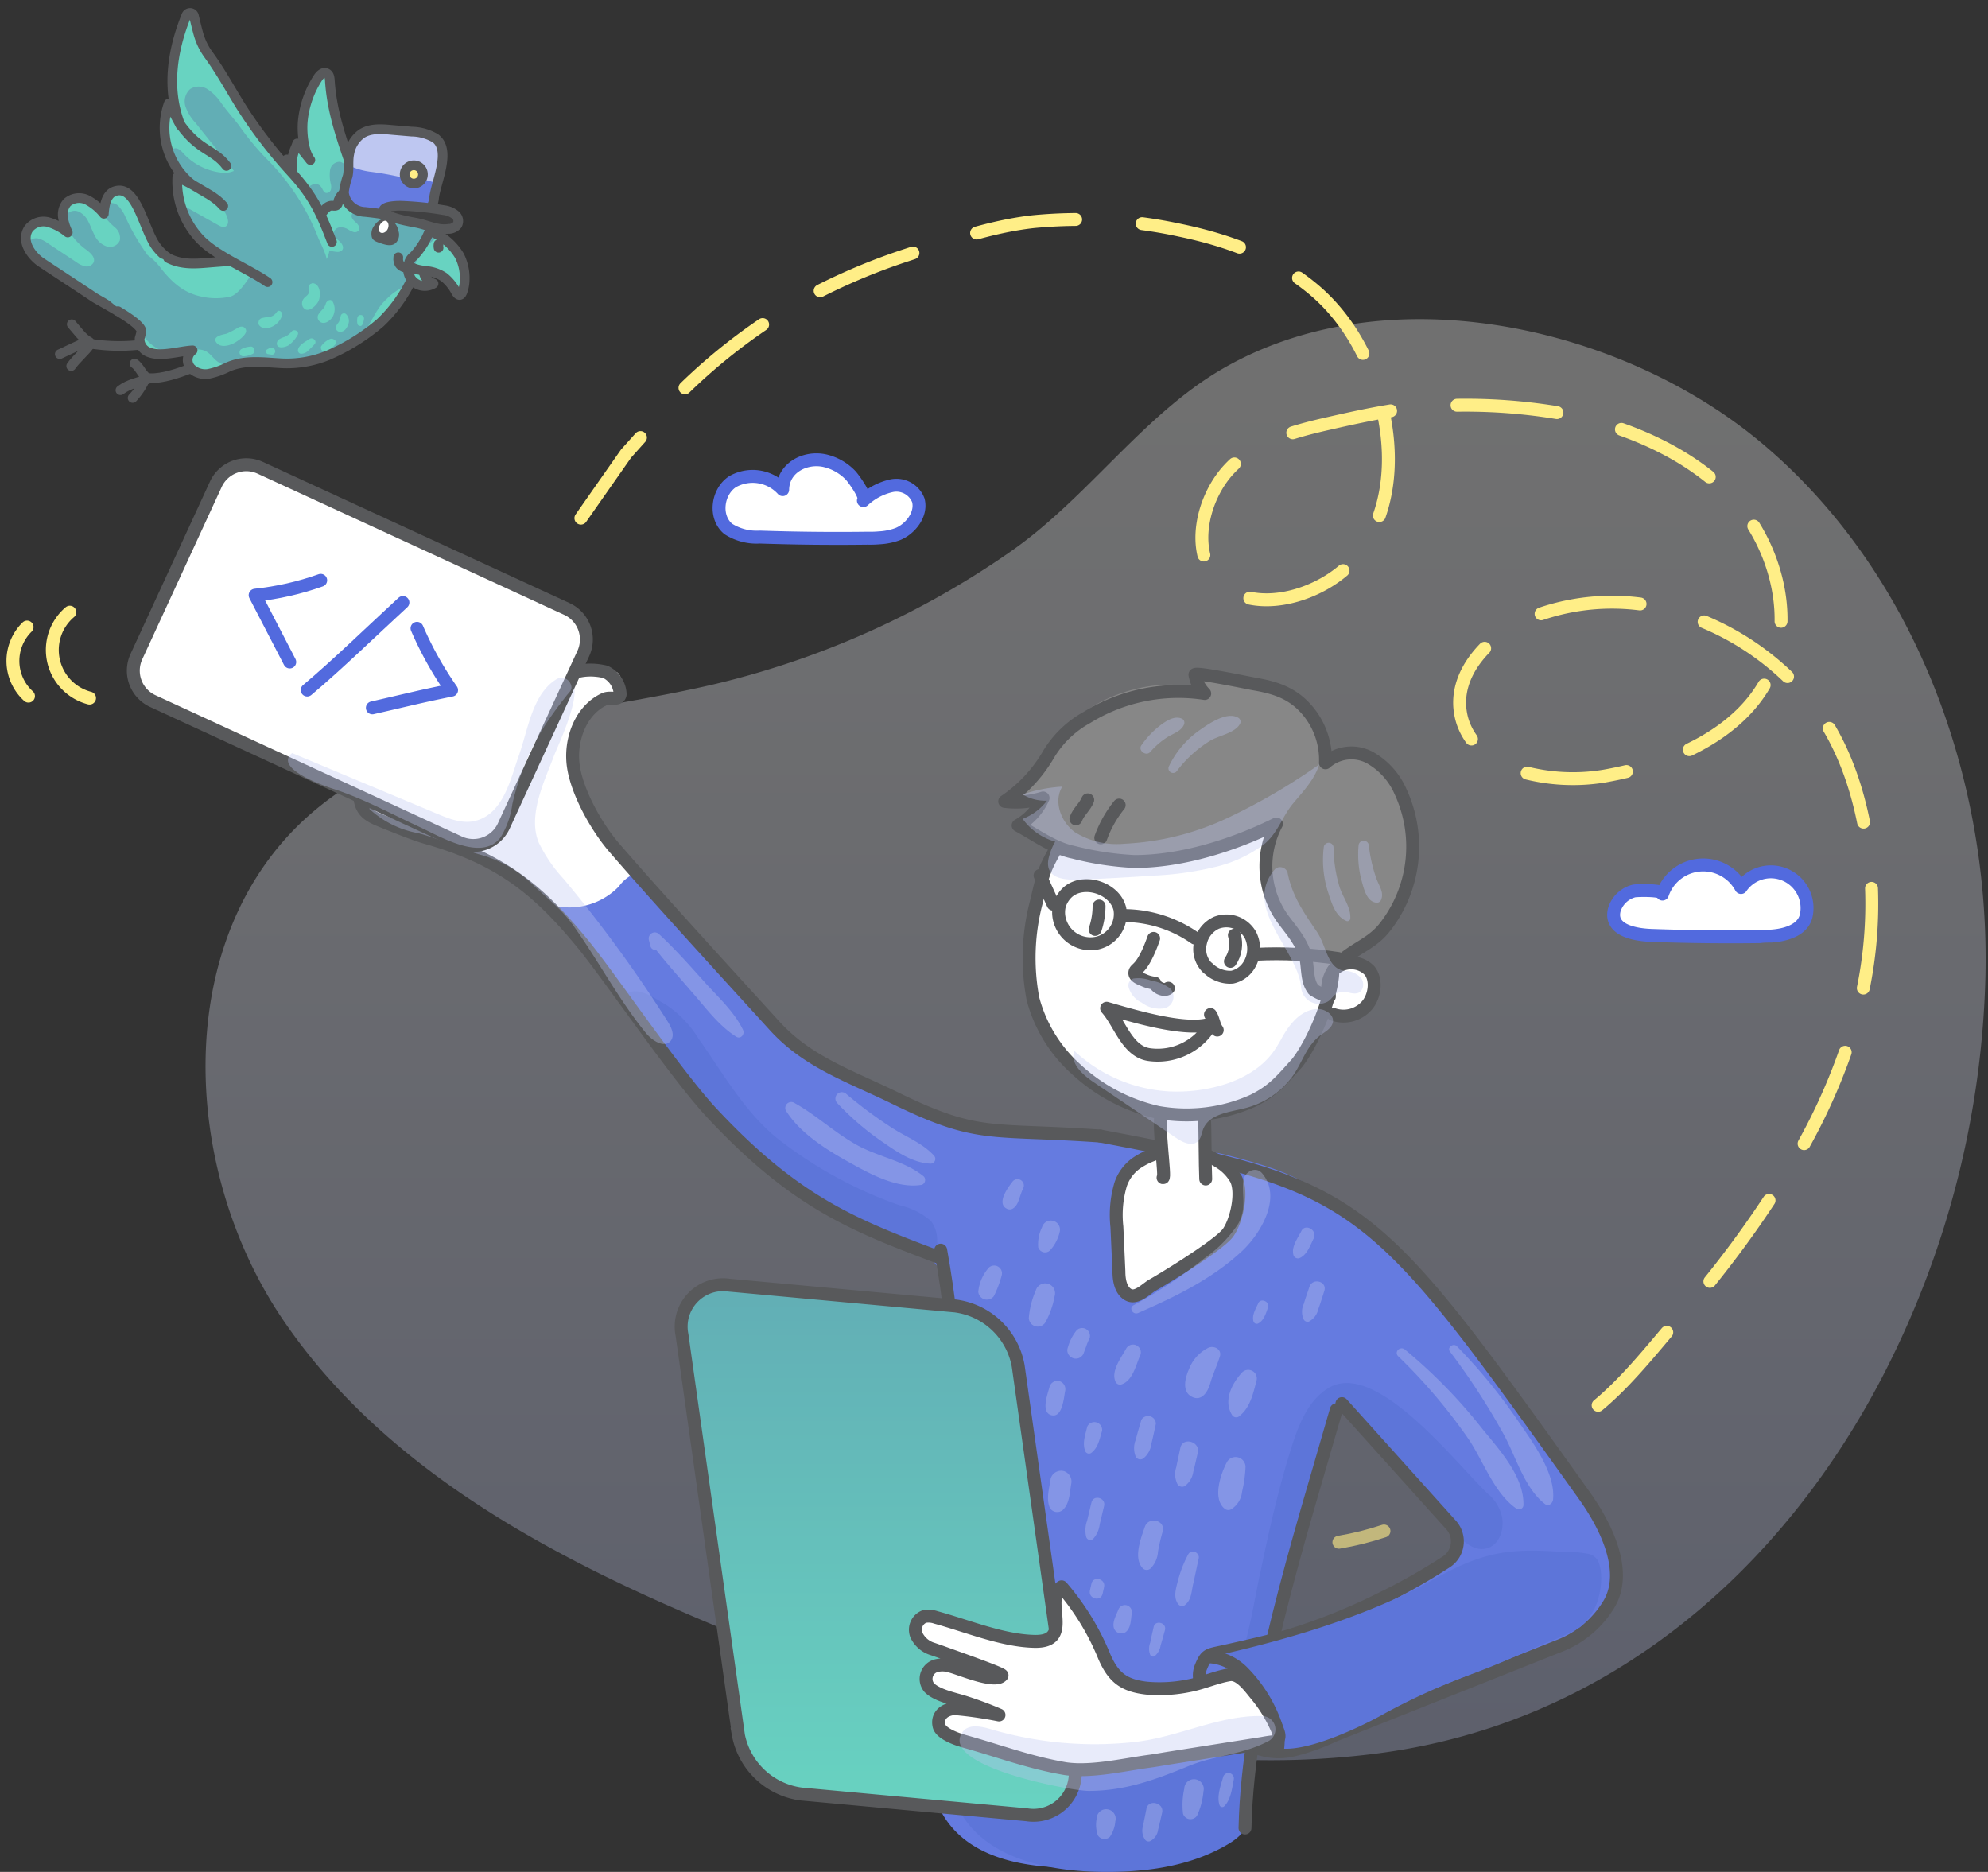 <svg xmlns="http://www.w3.org/2000/svg" width="154" height="145" fill="none" viewBox="0 0 154 145">
  <rect x="0" y="0" width="154" height="145" fill="#333333" stroke="none"/>
  <g class="HP-Copy-paste-V1">
    <g class="BG">
      <path fill="url(#paint0_linear)" d="M146.136 106.029a71.217 71.217 0 007.664-30.372c.367-15.492-5.529-31.499-17.436-41.424-10.823-9.016-28.893-13.078-41.687-5.65-6.153 3.57-10.456 10.024-16.423 14.163A67.332 67.332 0 0155.546 52.95c-10.872 2.59-23.112 2.775-31.526 10.133-10.746 9.41-10.122 27.328-2.092 39.158 8.031 11.83 21.416 18.755 34.642 24.175 15.914 6.514 33.076 11.627 50.129 9.405 17.999-2.322 31.62-14.365 39.437-29.792z" class="Vector" opacity=".3"/>
    </g>
    <g class="Clouds">
      <path fill="#fff" d="M68.097 41.662c.488-.023.97-.119 1.429-.285.963-.372 1.905-1.522 1.61-2.628a1.818 1.818 0 00-2.026-1.133 4.686 4.686 0 00-2.228 1.16c.312-.251-.805-1.762-.986-1.948a4.002 4.002 0 00-2.036-1.15c-1.49-.312-3.203.548-3.23 2.25a3.148 3.148 0 00-3.887-.613c-1.188.783-1.44 2.737-.328 3.657a4.068 4.068 0 002.441.63c2.781.094 5.566.124 8.354.087.296.006.591 0 .887-.027z" class="Vector_2"/>
      <path stroke="#526ADE" stroke-linecap="round" stroke-linejoin="round" d="M68.097 41.662c.488-.023.97-.119 1.429-.285.963-.372 1.905-1.522 1.61-2.628a1.818 1.818 0 00-2.026-1.133 4.686 4.686 0 00-2.228 1.16c.312-.251-.805-1.762-.986-1.948a4.002 4.002 0 00-2.036-1.15c-1.49-.312-3.203.548-3.23 2.25a3.148 3.148 0 00-3.887-.613c-1.188.783-1.44 2.737-.328 3.657a4.068 4.068 0 002.441.63c2.781.094 5.566.124 8.354.087.296.006.591 0 .887-.027z" class="Vector_3"/>
      <path fill="#fff" stroke="#526ADE" stroke-linecap="round" stroke-linejoin="round" d="M137.213 72.509c1.062-.072 2.436-.433 2.704-1.572a2.806 2.806 0 00-1.622-3.173 2.802 2.802 0 00-3.425.984 3.334 3.334 0 00-6.088.509c.115-.345-2.031-.29-2.222-.236a2.147 2.147 0 00-1.517 1.484c-.377 1.642 1.807 1.916 2.929 1.954 2.781.099 5.564.13 8.349.093.295-.043.596-.043.892-.043z" class="Vector_4"/>
    </g>
    <g class="Line">
      <g class="Group">
        <path stroke="#FFEE87" stroke-dasharray="7.77 5.17" stroke-linecap="round" stroke-linejoin="round" d="M44.999 40.135l3.5-5 4.574-5.104a44.735 44.735 0 017.978-6.155c2.913-1.699 6-3.082 9.206-4.126 3.209-1.054 6.455-2.213 9.811-2.582a36.976 36.976 0 0111.372.675c3.757.78 7.42 2.134 10.349 4.61 2.93 2.477 4.69 6.082 5.423 9.77.753 3.778.332 7.794-2.05 10.824-2.545 3.24-8.458 4.885-11.066 1.691-1.834-2.292-.917-6.154 1.054-8.326 1.97-2.17 4.985-2.982 7.851-3.63 3.025-.685 6.087-1.344 9.196-1.376a43.864 43.864 0 019.321.712c4.743.996 9.575 3.072 12.837 6.64 3.262 3.567 4.743 9.337 2.635 13.7-2.24 4.532-7.72 6.782-12.705 7.657a14.947 14.947 0 01-6.582-.385c-2.107-.611-4.052-2.108-4.521-4.274-.738-3.372 2.292-6.376 5.501-7.656a17.176 17.176 0 0112.379 0 21.144 21.144 0 0110.012 7.62c2.366 3.488 3.441 7.793 3.825 12.035a32.794 32.794 0 01-1.438 12.478 46.189 46.189 0 01-5.402 11.467 81.372 81.372 0 01-7.577 10.212c-2.029 2.292-3.931 4.832-6.255 6.877-2.324 2.044-5.154 3.541-7.825 5a34.366 34.366 0 01-2.956 1.434" class="Vector_5"/>
        <path stroke="#FFEE87" stroke-linecap="round" stroke-linejoin="round" d="M107.21 118.594c-1.14.379-2.308.67-3.493.869" class="Vector_6" opacity=".61"/>
      </g>
    </g>
    <g class="Raven">
      <path stroke="#58595B" stroke-linecap="round" stroke-linejoin="round" stroke-width=".75" d="M14.785 28.539c-.935.354-2.187.798-3.177.753" class="Vector_7"/>
      <path stroke="#58595B" stroke-linecap="round" stroke-linejoin="round" stroke-width=".75" d="M11.56 29.32c-.518-.119-.686-.868-1.14-1.158" class="Vector_8"/>
      <path stroke="#58595B" stroke-linecap="round" stroke-linejoin="round" stroke-width=".75" d="M11.559 29.32c-.786.285-1.544.394-2.229.907" class="Vector_9"/>
      <path stroke="#58595B" stroke-linecap="round" stroke-linejoin="round" stroke-width=".75" d="M11.282 29.278a5.12 5.12 0 01-1.008 1.548" class="Vector_10"/>
      <path stroke="#58595B" stroke-linecap="round" stroke-linejoin="round" stroke-width=".75" d="M10.701 26.723a14.265 14.265 0 01-3.98-.15" class="Vector_11"/>
      <path stroke="#58595B" stroke-linecap="round" stroke-linejoin="round" stroke-width=".75" d="M6.92 26.478c-.532-.268-.95-.908-1.362-1.361" class="Vector_12"/>
      <path stroke="#58595B" stroke-linecap="round" stroke-linejoin="round" stroke-width=".75" d="M6.779 26.433c-.536.236-1.63.762-2.147.998" class="Vector_13"/>
      <path stroke="#58595B" stroke-linecap="round" stroke-linejoin="round" stroke-width=".75" d="M6.978 26.687c-.4.567-1.062 1.103-1.461 1.67" class="Vector_14"/>
      <path fill="#68D3C1" d="M26.79 11.832c-.045-.195-.086-.395-.136-.59l-1.22-5.12c-.028-.108-.069-.235-.178-.267-.109-.032-.222.05-.304.136a5.401 5.401 0 00-1.466 3.154c-.018.485.023.97.123 1.444.063.508 0 1.243.304 1.697l-.763-1.166a3.404 3.404 0 00-.617 2.192 1.36 1.36 0 00-.177-.658.454.454 0 00-.6-.182.658.658 0 00-.235.413 6.354 6.354 0 00.04 3.318.586.586 0 00-.857-.06 1.199 1.199 0 00-.318.909c-.026.728.12 1.453.427 2.114.331.622.522 1.29.844 1.92.278.581.735 1.058 1.303 1.362a3.069 3.069 0 002.074.14 4.617 4.617 0 003.367-3.235 4.54 4.54 0 00.096-1.993c-.105-.613-.372-1.162-.431-1.784a5.738 5.738 0 00-.767-2.296 4.993 4.993 0 01-.509-1.448z" class="Vector_15"/>
      <path fill="#62AEB5" d="M28.033 15.332a13.386 13.386 0 00-1.062-2.27 1.063 1.063 0 00-.626-.526.754.754 0 00-.772.622c-.053.36-.037.726.05 1.08a.88.88 0 010 .485.345.345 0 01-.39.218c-.19-.059-.236-.304-.354-.454-.413-.558-1.19 0-1.226.509.01.475.098.946.26 1.393.116.532.123 1.081.022 1.616-.295.036-.509-.268-.654-.527-.826-1.488-1.27 1.053-1.066 1.743-.037-.122-.663.236-.722.318a1.526 1.526 0 00-.15.953 2.547 2.547 0 00.958 1.77 3.405 3.405 0 002.982.485c1.76-.494 3.708-2.187 3.758-4.125a5.783 5.783 0 00-.7-2.592 7.98 7.98 0 01-.308-.699z" class="Vector_16"/>
      <path stroke="#58595B" stroke-linecap="round" stroke-linejoin="round" stroke-width=".75" d="M21.928 21.604l-.513-1.185a10.379 10.379 0 01-1.08-3.05 1.894 1.894 0 01.058-.907.854.854 0 01.69-.568.555.555 0 01.595.568 4.317 4.317 0 01-.304-2.692 2.1 2.1 0 01.844-1.416c.105.542.277 1.068.513 1.566a5.567 5.567 0 01-.064-1.756c.041-.229.11-.451.204-.663.058-.127.108-.258.15-.39l1.021 1.289c-.549-.69-.671-2.233-.58-3.073a7.466 7.466 0 011.161-3.286c.146-.227.395-.476.645-.381.25.095.272.377.286.617.222 3.472 1.752 6.427 2.596 9.726l.667 1.68" class="Vector_17"/>
      <path fill="#68D3C1" d="M13.323 21.486c.064-.203.077-.418.037-.627-.164-.721-.985-1.003-1.362-1.579a11.13 11.13 0 01-1.094-2.51c-.222-.64-.549-1.634-1.239-1.897a1.113 1.113 0 00-1.07.345c-.073.059-.731.908-.577.971-.454-.159-.785-.54-1.23-.699a1.493 1.493 0 00-1.33.105 1.53 1.53 0 00-.6 1.166c-.01.46.05.92.178 1.362a3.4 3.4 0 00-1.598-.754 1.29 1.29 0 00-1.402.849c-.159.69.404 1.73.958 2.11.99.686 1.997 1.335 2.995 2.002.698.427 1.43.798 2.188 1.107.817.386 1.493.695 2.419.427.58-.168 1.32-.277 1.779-.699.329-.335.59-.732.767-1.166.075-.166.135-.338.181-.513z" class="Vector_18"/>
      <path fill="#62AEB5" d="M12.56 20.977c-.308-.35-.68-.662-1.003-1.057a16.622 16.622 0 01-1.815-3.06 2.873 2.873 0 00-.576-.907.758.758 0 00-.985-.077.817.817 0 000 1.008c.23.277.486.534.762.767a1.03 1.03 0 01.336.98.83.83 0 01-1.017.454 1.588 1.588 0 01-.907-.813c-.2-.363-.327-.757-.522-1.125a1.58 1.58 0 00-.695-.735.799.799 0 00-.935.163c-.276.336-.131.844.091 1.225.333.593.79 1.107 1.34 1.507.344.254.784.622.616 1.026a.64.64 0 01-.272.254.612.612 0 01-.372.045 1.815 1.815 0 01-.685-.322l-2.242-1.484a2.097 2.097 0 00-.745-.358.74.74 0 00-.408.04.68.68 0 00-.309.268c-.213.422.236.867.622 1.135 1.14.785 2.27 1.575 3.427 2.355.622.43 1.274.815 1.951 1.153.6.37 1.22.707 1.856 1.008a2.6 2.6 0 001.748.063 2.16 2.16 0 001.361-2.024 2.21 2.21 0 00-.622-1.489z" class="Vector_19"/>
      <path stroke="#58595B" stroke-linecap="round" stroke-linejoin="round" stroke-width=".75" d="M9.126 24.095c-.763-.453-1.534-.871-1.816-1.048-1.361-.908-2.75-1.816-4.12-2.723-.754-.513-1.58-1.63-.99-2.583a1.456 1.456 0 011.534-.535c.554.162 1.07.435 1.516.803a4.293 4.293 0 01-.373-1.17 1.425 1.425 0 01.327-1.154 1.415 1.415 0 011.562-.19c.493.264.929.625 1.28 1.062.045-.69.2-1.53.853-1.743 1.729-.567 2.242 3.113 3.263 4.361.239.312.527.581.853.8" class="Vector_20"/>
      <path fill="#68D3C1" d="M32.875 15.132a3.134 3.134 0 00-.567-.722 3.776 3.776 0 00-2.982-.953 2.918 2.918 0 00-1.53.59c-.322.259-.453.64-.853.813-.245.07-.465.209-.635.399-.1.145-.123.336-.236.454-.295.34-.908.236-1.29.454-.485.317-.271.64-.294 1.098a.476.476 0 01-.381.395c-.194.032-.39.04-.586.022-1.012 0-1.906.618-2.723 1.217-.567.417-1.107.957-1.815 1.107-.712.175-1.436.297-2.165.363-.595.041-1.185-.045-1.775 0-.454 0-.79.227-1.284.096-.627-.164-1.52-.604-2.16-.7a2.878 2.878 0 00-3.178 2.093c-.167.744.3 1.361.831 1.92.531.558 1.216.64 1.657 1.234.44.595-.236 1.267.131 1.843a1.947 1.947 0 001.625.699 5.447 5.447 0 001.96-.513 1.361 1.361 0 00.55 1.584 2.271 2.271 0 001.756.213 16.86 16.86 0 001.711-.585c.452-.2.924-.352 1.407-.454.485.01.967.06 1.444.15a9.662 9.662 0 007.261-2.724c.74-.726 1.552-1.361 2.301-2.11.247-.187.44-.436.558-.721.15-.668-.34-1.33-.181-2.025.136-.594.758-1.057 1.071-1.561.239-.36.448-.737.626-1.13a2.927 2.927 0 00-.254-2.546z" class="Vector_21"/>
      <path fill="#62AEB5" d="M31.251 20.61c.454-1.112 1.698-1.552 2.206-2.664.799-1.743-.885-3.577-2.414-4.23a3.699 3.699 0 00-2.51-.1 1.78 1.78 0 00-.94.59.822.822 0 00.032 1.04c.127.1.264.186.409.258a.494.494 0 01.258.39.413.413 0 01-.227.332c-.263.14-.762.081-.826.453-.036.227.168.409.336.559.168.15.34.39.227.59a.381.381 0 01-.413.145 1.886 1.886 0 01-.422-.2 1.04 1.04 0 00-.663-.159.509.509 0 00-.453.454c0 .268.254.454.453.627.2.172.368.485.196.685a.498.498 0 01-.423.127c-.812-.045-1.493-.626-2.269-.808a3.177 3.177 0 00-2.45.595 8.722 8.722 0 00-1.793 1.86c-.423.545-.999 1.575-1.693 1.816a5.074 5.074 0 01-2.292 0c-1.362-.29-2.242-1.098-3.082-2.142a4.512 4.512 0 00-1.547-1.362c-1.925-.867-4.18 2.428-2.724 3.63 1.271 1.054 1.135.909 1.784 1.421.318.241.517.368.635.668.404 1.044 1.444 2.115 2.678 2.115.685 0 1.63-.34 2.306-.2.753.154.862.84 1.575 1.098.571.209.94-.104 1.47-.177a9.29 9.29 0 011.902.168c1.265.177 2.55.164 3.812-.04a6.544 6.544 0 004.085-2.81c.454-.73.808-1.588 1.475-2.17a4.117 4.117 0 011.361-.948 1.906 1.906 0 01-.059-1.611z" class="Vector_22"/>
      <path stroke="#58595B" stroke-linecap="round" stroke-linejoin="round" stroke-width=".75" d="M13.024 19.988c1.149.595 2.338.422 3.563.327 1.226-.096 2.515-.14 3.5-.908.499-.386.934-.853 1.447-1.225a3.13 3.13 0 011.652-.568 3.764 3.764 0 001.72-.562" class="Vector_23"/>
      <path stroke="#58595B" stroke-linecap="round" stroke-linejoin="round" stroke-width=".75" d="M24.951 16.493c.182-.263.418-.553.74-.562.136 0 .29.045.4-.041.108-.087.1-.232.131-.359.12-.328.36-.598.672-.753.244-.142.456-.334.622-.563a1.36 1.36 0 01.649-.481 3.68 3.68 0 012.786-.091c1.316.49 3.177 2.814 2.365 4.298" class="Vector_24"/>
      <path stroke="#58595B" stroke-linecap="round" stroke-linejoin="round" stroke-width=".75" d="M30.157 17.619c-.172-.086-.381.145-.504.318-.122.172-.145.345 0 .453" class="Vector_25"/>
      <path fill="#68D3C1" d="M24.266 21.94a.336.336 0 00-.2.036.309.309 0 00-.14.154c-.077.19.045.418-.023.595s-.309.281-.408.454a.554.554 0 00-.096.29.563.563 0 00.06.3c.358.612 1.102-.132 1.243-.509.14-.376.131-1.225-.436-1.32z" class="Vector_26"/>
      <path fill="#68D3C1" d="M25.774 23.37c-.145-.255-.454-.087-.53.13-.119.418-.328.482-.546.809a.454.454 0 00-.09.236.48.48 0 00.059.25c.358.508.985.031 1.148-.35.076-.171.114-.357.109-.545a1.212 1.212 0 00-.15-.53z" class="Vector_27"/>
      <path fill="#68D3C1" d="M26.808 24.331a.258.258 0 00-.4.095c-.045.15-.072.31-.131.455a.562.562 0 01-.1.154.653.653 0 00-.15.308.313.313 0 00.26.359c.084.01.17 0 .249-.032a.504.504 0 00.208-.14c.097-.107.17-.232.218-.368a.74.74 0 00-.154-.83z" class="Vector_28"/>
      <path fill="#68D3C1" d="M27.97 24.404a.25.25 0 00-.286.209 1.36 1.36 0 000 .454.222.222 0 00.054.113c.032.03.071.05.114.06a.2.2 0 00.127 0 .177.177 0 00.09-.092c.07-.142.112-.296.128-.454a.254.254 0 00-.05-.186.232.232 0 00-.177-.104z" class="Vector_29"/>
      <path fill="#68D3C1" d="M21.439 24.172a.871.871 0 01-.522.373 3.584 3.584 0 00-.668.104.422.422 0 00-.145.109.39.39 0 00-.072.172.412.412 0 000 .182c.022.059.06.11.108.15.282.281.795.145 1.094-.041a1.42 1.42 0 00.613-.78c.086-.232-.236-.523-.409-.268z" class="Vector_30"/>
      <path fill="#68D3C1" d="M22.595 25.675a1.36 1.36 0 01-.558.426c-.143.04-.279.1-.404.177a.404.404 0 00-.186.377c.063.404.685.232.908.09.29-.207.529-.479.698-.793.168-.268-.258-.509-.458-.277z" class="Vector_31"/>
      <path fill="#68D3C1" d="M23.988 26.251c-.304.204-.84.454-.907.849a.268.268 0 00.222.304.813.813 0 00.327-.068.731.731 0 00.267-.2c.164-.15.318-.304.454-.454.264-.25-.122-.594-.363-.43z" class="Vector_32"/>
      <path fill="#68D3C1" d="M25.928 26.36a.331.331 0 00-.204-.122.345.345 0 00-.232.054 1.539 1.539 0 00-.626.55.264.264 0 000 .144.29.29 0 00.05.136c.03.039.069.07.113.091a.25.25 0 00.14 0c.275-.068.522-.219.709-.43a.32.32 0 00.122-.34.321.321 0 00-.054-.115l-.018.032z" class="Vector_33"/>
      <path fill="#68D3C1" d="M18.503 25.348c-.305.184-.62.35-.944.5-.268.058-1.19.208-.776.712.308.372.907.231 1.302.04.273-.131 1.035-.648.98-1.002a.354.354 0 00-.303-.295.557.557 0 00-.26.045z" class="Vector_34"/>
      <path fill="#68D3C1" d="M19.377 26.85a1.706 1.706 0 00-.703.204.309.309 0 00-.1.141.308.308 0 00.077.327c.044.04.1.067.159.077.246 0 .49-.056.712-.163.327-.105.195-.658-.145-.586z" class="Vector_35"/>
      <path fill="#68D3C1" d="M21.321 27.186a.33.33 0 00-.104-.19.286.286 0 00-.136-.06.267.267 0 00-.145 0c-.09.044-.178.093-.264.146a.164.164 0 00-.068.086.196.196 0 000 .113c.01.039.03.073.06.1a.173.173 0 00.103.05l.241.037c.04.008.082.008.123 0a.268.268 0 00.104-.064.244.244 0 00.068-.1.295.295 0 00.018-.118z" class="Vector_36"/>
      <path fill="#68D3C1" d="M33.208 21.772l-.282-.681a3.302 3.302 0 012.37 1.534c.05.077.1.163.19.19a.231.231 0 00.254-.104.708.708 0 00.105-.272c.21-.918.14-1.877-.2-2.755a2.882 2.882 0 00-2.052-1.738c-.508-.091-.694.14-.87.576-.23.434-.525.83-.877 1.171-.37.383-.619.866-.717 1.389a.976.976 0 00.259.826c.215.167.487.242.758.209.3.064.602.112.907.145.1 0 .21-.037.24-.127a.267.267 0 00-.026-.186l-.06-.177z" class="Vector_37"/>
      <path fill="#62AEB5" d="M33.267 18.853c.127-.127.68-.417.331-.572-.14-.058-.454.128-.567.205-.19.145-.409.263-.595.408a5.321 5.321 0 00-1.207 1.716 1.907 1.907 0 00.073 1.593 1.36 1.36 0 01.186-.041c1.057-.132.454-.908.685-1.716a3.712 3.712 0 011.094-1.593z" class="Vector_38"/>
      <path fill="#68D3C1" d="M23.081 21.68a3.49 3.49 0 001.88-1.088c.98-1.144.594-2.642-.1-3.83a38.291 38.291 0 00-1.607-2.51 15.882 15.882 0 00-1.639-1.934c-.385-.409-.776-.817-1.148-1.244a11.803 11.803 0 01-1.765-2.904c-.377-.8-1.035-1.362-1.444-2.147-.626-1.194-1.184-2.428-1.779-3.631-.154-.313-.422-1.17-.767-1.135-.345.037-.422.822-.535 1.09-.908 2.155-.504 4.461-.495 6.726l-.762-.826a7.261 7.261 0 001.56 5.71l-.739-.114s.49 2.17.577 2.396a7.52 7.52 0 002.228 3.24c.465.305.957.564 1.47.777.644.402 1.31.765 1.997 1.089a5.447 5.447 0 002.615.422c.152-.02.304-.049.453-.086z" class="Vector_39"/>
      <path fill="#62AEB5" d="M25.35 20.346c.01.094.01.188 0 .282-.145.744-1.117 1.361-1.77 1.552a4.04 4.04 0 01-2.692-.159 7.307 7.307 0 01-2.096-1.398c-.59-.517-1.276-.94-1.916-1.411a7.746 7.746 0 01-1.674-1.402 4.995 4.995 0 01-.59-.963c-.068-.136-.21-.812-.309-.871l2.591 1.457c.191.104.405.218.609.095.204-.122.186-.426.113-.653a2.527 2.527 0 00-.622-.994 2.478 2.478 0 00-1.007-.595l.186-.082a7.082 7.082 0 00-1.312-1.098 8.848 8.848 0 01-.69-.613 7.103 7.103 0 01-.907-1.815.549.549 0 01.25-.182c.28-.059.521.191.716.409a4.702 4.702 0 002.805 1.452c.365.073.744.032 1.085-.118l-2.968-3.712a3.63 3.63 0 01-.78-1.267A1.289 1.289 0 0114.73 6.9a1.244 1.244 0 011.33 0c.395.26.737.592 1.007.98.427.617.94 1.19 1.407 1.78a21.49 21.49 0 002.11 2.577 17.614 17.614 0 013.985 5.977c.2.55.74 1.457.78 2.133z" class="Vector_40"/>
      <path stroke="#58595B" stroke-linecap="round" stroke-linejoin="round" stroke-width=".75" d="M20.726 21.853c-1.502-1.039-4.035-2.033-5.283-3.39a6.515 6.515 0 01-1.334-2.201 6.586 6.586 0 01-.373-2.55l1.063.53a5.601 5.601 0 01-1.725-6.218l.908 1.684c-1.108-2.805-.645-5.796.454-8.51a.309.309 0 01.59.046c.136.59.285 1.189.367 1.457.163.55.419 1.07.758 1.534.908 1.248 1.616 2.546 2.42 3.857a36.425 36.425 0 004.057 5.315c1.638 1.816 2.205 3.027 3.086 5.333" class="Vector_41"/>
      <path stroke="#58595B" stroke-linecap="round" stroke-linejoin="round" stroke-width=".75" d="M14.005 9.708c1.457 2.006 2.596 1.87 3.54 3.145" class="Vector_42"/>
      <path stroke="#58595B" stroke-linecap="round" stroke-linejoin="round" stroke-width=".75" d="M14.804 14.247c1.089.671 1.874 1.003 2.491 1.71" class="Vector_43"/>
      <path fill="#58595B" d="M30.861 17.878a1.244 1.244 0 00-.876-.985 1.199 1.199 0 00-.953.535 1.044 1.044 0 00-.222.967c.1.259.336.322.576.413.404.14.99.35 1.321-.045a.907.907 0 00.154-.885z" class="Vector_44"/>
      <path fill="#fff" d="M29.63 18.046a.278.278 0 01-.232-.096.33.33 0 01-.063-.25.792.792 0 01.345-.549c.295-.177.454.16.408.404a.59.59 0 01-.204.377.454.454 0 01-.245.114h-.009z" class="Vector_45"/>
      <path stroke="#58595B" stroke-linecap="round" stroke-linejoin="round" stroke-width=".75" d="M32.611 20.932c-.454-.086-1.003-.236-.908-.644a.984.984 0 01.354-.454 6.068 6.068 0 001.13-1.738.237.237 0 01.123-.141.258.258 0 01.19.032 4.488 4.488 0 012.084 1.815c.29.568.431 1.2.413 1.838-.003.331-.061.66-.173.971-.15.386-.358.264-.522-.04a3.63 3.63 0 00-.907-1.103 2.917 2.917 0 00-1.18-.454 8.602 8.602 0 01-.604-.082z" class="Vector_46"/>
      <path stroke="#58595B" stroke-linecap="round" stroke-linejoin="round" stroke-width=".75" d="M33.975 19.19a.715.715 0 010-.282" class="Vector_47"/>
      <path stroke="#58595B" stroke-linecap="round" stroke-linejoin="round" stroke-width=".75" d="M31.614 20.991a1.302 1.302 0 001.97.976 1.138 1.138 0 01-.758-.862" class="Vector_48"/>
      <path stroke="#58595B" stroke-linecap="round" stroke-linejoin="round" stroke-width=".75" d="M31.629 20.764c-.568-.027-.835-.327-.776-.835" class="Vector_49"/>
      <path stroke="#58595B" stroke-linecap="round" stroke-linejoin="round" stroke-width=".75" d="M32.158 12.822c-.04-.05-.127.095-.168.045a.704.704 0 00-.53 1.04.732.732 0 001.184-.069.603.603 0 00.073-.604.59.59 0 00-.477-.368" class="Vector_50"/>
      <path fill="#BEC7F1" d="M29.136 14.26c.054 0 .345.422.399.404a3.377 3.377 0 00.132 1.789.723.723 0 00.966.358c.166.122.366.19.572.195a.967.967 0 00.65-.222.712.712 0 00.453.086.658.658 0 00.395-.195c.188-.169.343-.372.454-.6.259-.384.463-.802.608-1.243.113-.54.086-1.089.163-1.63.1-.698.677-2.064-.163-2.554a3.501 3.501 0 00-1.08-.368 13.898 13.898 0 00-2.723-.209c-.863 0-1.598-.195-2.27.531-.35.414-.581.914-.671 1.448-.078.376-.113.76-.105 1.144 0 .272 0 .848.168 1.048.4.436 1.57.11 2.052.018z" class="Vector_51"/>
      <path fill="#FFEE87" d="M32.713 13.593a.415.415 0 00-.095-.377.371.371 0 00-.187-.136.536.536 0 00-.15-.136.481.481 0 00-.394-.023.453.453 0 00-.168.114.622.622 0 00-.155.372c-.02.138.011.278.087.395a.55.55 0 00.331.236c.13.019.264.008.39-.032a.568.568 0 00.34-.413z" class="Vector_52"/>
      <path fill="#657BE0" d="M28.578 13.29c.86.104 1.715.256 2.56.453.331.095.48.454.812.495.332.04.409-.214.654-.282.275-.027.553.01.812.11.177.05.309.035.359.185.014.209-.009.418-.068.617-.049.39-.16.768-.332 1.122a1.688 1.688 0 01-1.475 1.012 3.631 3.631 0 01-1.044-.309c-.721-.268-1.643-.136-2.391-.345-.545-.154-1.158-.15-1.553-.63-.617-.759-.059-2.061.11-2.91.49.24 1.016.401 1.556.481z" class="Vector_53"/>
      <path stroke="#58595B" stroke-linecap="round" stroke-linejoin="round" stroke-width=".75" d="M28.264 16.416c1.757.182 1.752.29 3.513.454a1.686 1.686 0 001.244-.368 1.705 1.705 0 00.603-1.157c.137-1.23 1.362-3.713.096-4.638a3.722 3.722 0 00-1.843-.513l-1.593-.136c-.776-.073-1.62-.123-2.27.304a2.378 2.378 0 00-.957 1.552c-.122.576 0 1.162-.122 1.73-.141.402-.24.82-.295 1.243a1.693 1.693 0 001.624 1.53v0z" class="Vector_54"/>
      <path fill="#404041" d="M34.482 17.855c-.94-.068-3.223-.64-1.974-.354.453.109-2.905-.504-2.687-1.335.081-.295.721-.33 1.025-.313 1.185.083 2.364.235 3.531.454.454.077.963.232 1.103.667.245.708-.304.922-.998.88z" class="Vector_55"/>
      <path stroke="#58595B" stroke-linecap="round" stroke-linejoin="round" stroke-width=".75" d="M34.791 17.723a2.585 2.585 0 01-.771 0c-.699-.122-1.19-.363-1.888-.485-.477-.087-2.573-.454-2.41-.99.1-.29 1.085-.322 1.389-.308a24.83 24.83 0 013.277.34c.333.037.649.171.907.386a.618.618 0 01.132.749.954.954 0 01-.282.222.936.936 0 01-.344.095l-.01-.009z" class="Vector_56"/>
      <path stroke="#58595B" stroke-linecap="round" stroke-linejoin="round" stroke-width=".75" d="M32.055 14.22a.708.708 0 100-1.416.708.708 0 000 1.416z" class="Vector_57"/>
      <path stroke="#58595B" stroke-linecap="round" stroke-linejoin="round" stroke-width=".75" d="M31.822 21.785a11.318 11.318 0 01-2.35 3.204 15.747 15.747 0 01-4.04 2.524 8.384 8.384 0 01-3.694.626c-1.398-.077-2.769-.281-4.085.295-.463.235-.954.41-1.461.518a1.57 1.57 0 01-1.425-.454.93.93 0 01.154-1.362c-.985.05-2.42.518-3.345.168a1.09 1.09 0 01-.758-1.098c.054-.173.1-.345.136-.518.04-.38-.876-1.02-1.815-1.584" class="Vector_58"/>
    </g>
    <g class="User">
      <g class="Guy2 Body">
        <path fill="#fff" d="M53.416 72.224c-.84-.882-1.781-1.71-2.415-2.525l-3.316-4.16c-.755-.95-2.162-1.994-2.585-3.123-.423-1.13-.387-2.948-.562-4.228-.17-.786-.157-1.6.036-2.38.46-1.37 1.716-1.165 2.76-1.763.701-.399 1.1-1.504.453-1.981-2.693-.2-5.296.984-7.627 2.355-2.332 1.371-4.578 2.966-7.17 3.733-.993.212-1.963.526-2.892.936-.9.477-2.301 1.117-2.277 2.132.024 1.014 1.407 2.524 2.361 2.941 1.142.5 2.324.904 3.533 1.208a17.157 17.157 0 015.798 2.38c1.975 1.208 4.228 2.578 5.394 4.686.779 1.432 2.518 3.449 3.533 4.711 1.014 1.262 1.28 2.307 2.91 2.337a4.064 4.064 0 003.546-2.029c1.111-2.053-.018-3.72-1.48-5.23z" class="Vector_59"/>
        <path fill="#657BE0" d="M125.258 120.691c-.568-2.578-2.03-4.33-3.226-6.039-6.643-9.374-10.78-15.818-16.548-20.36-4.729-2.935-5.14-3.448-10.49-4.831-1.758-.453-9.398-1.619-11.192-1.764-2.5-.187-6.342-.187-8.836-.604-2.494-.416-3.455-1.54-5.895-2.355-1.558-.52-2.76-1.208-4.294-1.812a9.356 9.356 0 01-3.358-2.337c-.99-.93-1.993-2.21-2.893-3.153-1.999-2.102-4.185-3.926-5.943-6.269-.398-.532-2.742-3.624-3.388-3.497a2.82 2.82 0 00-1.25.99 5.326 5.326 0 01-4.832 1.535 68.946 68.946 0 008.178 11.215c3.285 3.678 5.538 7.459 9.518 10.37 1.987 1.456 5.472 2.361 7.604 3.624 1.039.604 2.259 1.075 3.243 1.77 3.866 2.711 2.175 10.834 2.072 14.73a172.586 172.586 0 01-1.305 18.433c-.368 2.699-.827 5.472-.205 8.129 1.903 8.111 13.68 6.39 19.75 5.103a8.255 8.255 0 003.02-1.105c1.576-.87 2.01-1.812 1.763-3.533-.09-.664.048-3.732.604-4.125.422-.217 1.304.942 1.77 1.033 2.904.163 5.568-1.975 8.177-3.02l9.059-3.624c3.189-1.304 6.964-1.624 8.558-5.284.441-1.257.665-1.933.339-3.22zm-25.288 1.74l1.208-4.578c.32-1.208.416-2.507.706-3.739.145-.604.459-1.141.604-1.763.169-.876.296-1.77.447-2.652.067-.398.206-.881.604-.96.399-.078.604.181.828.411a46.672 46.672 0 013.823 4.415 14.86 14.86 0 001.727 1.6c.805.749 1.592 1.502 2.362 2.259.488.38.852.898 1.044 1.486a1.209 1.209 0 01-.604 1.329c-.44.39-.912.741-1.413 1.05l-6.77 3.467c-.816.417-1.238.815-2.126.942-1.099.157-2.778 1.208-3.86 1.474l1.42-4.741z" class="Vector_60"/>
        <path fill="#5D75D9" d="M72.598 97.324c.338-.422 0-.7 0-1.244a2.452 2.452 0 00-.49-1.51 5.544 5.544 0 00-2.415-1.208 32.92 32.92 0 01-9.06-4.861c-2.778-2.048-4.511-5.213-6.504-8.021a8.495 8.495 0 00-2.507-2.633c-1.057-.604-2.367-1.577-3.237-.725-1.147 1.117 7.852 9.633 8.836 10.606a44.935 44.935 0 0012.37 8.835c.603.326 2.795.99 3.007.761z" class="Vector_61"/>
        <path fill="#5D75D9" d="M94.286 131.792a6.098 6.098 0 01-2.108 1.583c-2.077.924-4.433.924-6.71.905-3.02 0-6.075-.181-9.059-.181-2.56 0-3.31 2.688-2.56 5.001 1.461 4.53 6.685 5.75 10.87 5.883 3.624.114 7.381-.308 10.485-2.175 2.537-1.522 1.033-3.019 1.534-5.622.604-3.069 1.142-6.952 1.77-10.014.652-3.207 1.6-6.348 2.512-9.488.453-1.565.894-3.123 1.299-4.699.362-1.431.453-3.074 1.468-4.228 0 0 7.386 8.129 8.038 8.896.653.768 1.879 2.585 3.25 2.308 1.087-.218 1.473-1.522 1.274-2.489a3.246 3.246 0 00-1.021-1.703c-2.313-2.102-8.642-10.478-12.381-8.274-1.576.93-2.313 2.778-2.869 4.512-1.002 3.152-1.745 6.407-2.416 9.663-.712 3.098-1.117 7.519-3.376 10.122z" class="Vector_62"/>
        <path stroke="#58595B" stroke-linecap="round" stroke-linejoin="round" d="M85.24 88c20.414 3.853 20.964 4.74 37.446 27.781 2.252 3.153 3.327 6.402 1.86 8.625a7.734 7.734 0 01-3.866 3.128l-17.339 6.897a16.5 16.5 0 01-3.068 1.106c-.977.255-2.01.2-2.954-.157a5.788 5.788 0 01-2.114-1.305 10.542 10.542 0 01-1.57-2.204c-.422-.828-.984-1.812-.604-2.742.38-.93.526-.936 1.516-1.148 1.244-.266 3.853-.863 5.074-1.208a46.43 46.43 0 007.374-2.935 47.576 47.576 0 005.067-2.869 1.9 1.9 0 00.344-2.844l-8.455-9.398" class="Vector_63"/>
        <path stroke="#58595B" stroke-linecap="round" stroke-linejoin="round" d="M85.238 88c-8.589-.605-9.41.235-15.903-2.942-3.508-1.715-6.776-2.778-9.349-5.617-3.49-3.835-9.06-9.905-12.441-13.824-1.347-1.577-2.833-4.228-3.129-6.257-.296-2.03.562-4.361 2.416-5.206.49-.218 1.105.162 1.208-.363a1.992 1.992 0 00-1.154-1.751c-2.784-.647-4.572 1.099-6.04 3.158-1.122 1.619-2.01 3.43-3.466 4.76-3.02 2.772-6.04 1.207-9.5 1.89.15 1.05.725 1.365 1.776 1.782 1.05.416 2.415.99 3.478 1.286 5.63 1.613 8.552 3.992 11.947 8.117 2.101 2.537 7.247 10.17 10.08 13.203 6.474 6.921 10.955 8.672 17.665 11.191" class="Vector_64"/>
        <path stroke="#58595B" stroke-linecap="round" stroke-linejoin="round" d="M72.87 96.835c2.706 14.93.32 26.417-1.062 41.522" class="Vector_65"/>
        <path stroke="#58595B" stroke-linecap="round" stroke-linejoin="round" d="M103.517 109.204c-2.785 9.73-6.861 22.304-7.073 32.396" class="Vector_66"/>
        <path fill="#fff" d="M94.256 90.004a5.92 5.92 0 00-3.244-.918c-.603.03-1.194.18-1.739.441a4.468 4.468 0 00-1.413 1.1c-.966 1.207-1.166 2.814-1.118 4.342.043 1.027-.265 3.853.272 4.632.882 1.281 2.664-.362 3.57-.918 1.811-1.105 5.435-2.923 5.562-5.4.067-1.551-.531-2.44-1.89-3.279z" class="Vector_67"/>
        <path stroke="#58595B" stroke-linecap="round" stroke-linejoin="round" d="M95.139 95.476c.64-.906 1.147-3.11.604-4.155a3.778 3.778 0 00-.949-1.081 5.827 5.827 0 00-6.558-.272 3.298 3.298 0 00-1.426 1.776 8.395 8.395 0 00-.29 3.285l.157 3.455c0 .682.14 1.492.737 1.812.598.32 1.256-.35 1.812-.725.018.024 5.164-3.044 5.913-4.095z" class="Vector_68"/>
        <path fill="#5D75D9" d="M123.149 120.389a8.288 8.288 0 00-2.048-.175c-4.095-.277-6.112-.108-10.267 2.247-5.303 2.941-11.856 4.741-17.08 5.889 1.854.386 4.97 3.164 5.297 7.066 2.168.374 6.498-1.709 8.274-2.724a50.942 50.942 0 016.686-3.02c1.95-.712 3.853-1.576 5.743-2.416a15.361 15.361 0 002.634-1.207 4.441 4.441 0 001.455-2.332c.217-.797.332-2.114-.091-2.869a1.103 1.103 0 00-.603-.459z" class="Vector_69"/>
        <path stroke="#FFEE87" stroke-linecap="round" stroke-linejoin="round" d="M5.409 47.42a3.848 3.848 0 00-1.16 1.715 3.853 3.853 0 002.688 4.94" class="Vector_70"/>
        <path stroke="#FFEE87" stroke-linecap="round" stroke-linejoin="round" d="M2.098 48.573a3.684 3.684 0 00.109 5.35" class="Vector_71"/>
        <path stroke="#58595B" stroke-linecap="round" stroke-linejoin="round" d="M93.634 128.332a4.01 4.01 0 012.706 1.256 11.024 11.024 0 012.5 4.076c.178.587.222 1.207.127 1.812" class="Vector_72"/>
        <g class="Vector_73" opacity=".35" style="mix-blend-mode:multiply">
          <path fill="#BEC7F1" d="M44.43 52.976a.725.725 0 00-.604-.514 1.51 1.51 0 00-1.142.502c-2.331 2.095-3.02 5.653-5.562 7.507-2.362 1.733-5.58 1.492-8.456 1.172l-.042 1.026a7.531 7.531 0 003.726 1.86c1.371.327 3.425 1.25 4.772 1.655a9.398 9.398 0 014.227 2.416c1.208 1.148 2.163 1.812 3.123 3.177 1.92 2.706 3.467 5.671 5.562 8.238.49.604 1.45 1.208 1.927.604.332-.429.048-1.039-.242-1.498a105.098 105.098 0 00-8.056-11.04 11.412 11.412 0 01-1.927-2.815c-.84-2.017.344-4.56 1.087-6.474.224-.713 2.108-4.433 1.607-5.816z"/>
        </g>
        <g class="Vector_74" opacity=".35" style="mix-blend-mode:multiply">
          <path fill="#BEC7F1" d="M97.765 90.88c-.525-.604-1.401-.066-1.462.604-.096 1.208.272 2.156-.38 3.304a9.79 9.79 0 01-2.567 2.639 37.693 37.693 0 01-5.544 3.678c-.393.211-.049.761.344.604 2.863-1.25 5.726-2.627 8.057-4.801 1.51-1.42 3.11-4.204 1.552-6.028z"/>
        </g>
        <g class="Vector_75" opacity=".35" style="mix-blend-mode:multiply">
          <path fill="#BEC7F1" d="M93.604 104.397c-.68.338-1.21.917-1.486 1.624-.29.641-.604 1.752.193 2.169.797.416 1.274-.423 1.45-1.069.175-.647.52-1.347.737-2.042.175-.555-.447-.882-.894-.682z"/>
        </g>
        <g class="Vector_76" opacity=".35" style="mix-blend-mode:multiply">
          <path fill="#BEC7F1" d="M96.2 106.329c-.773.852-1.443 2.156-.767 3.262a.37.37 0 00.119.129.365.365 0 00.34.041.365.365 0 00.145-.098c.816-.646 1.04-1.733 1.293-2.693a.666.666 0 00-1.13-.641z"/>
        </g>
        <g class="Vector_77" opacity=".35" style="mix-blend-mode:multiply">
          <path fill="#BEC7F1" d="M95.06 113.227c-.472.869-1.166 2.82-.212 3.623a.447.447 0 00.513.067 1.817 1.817 0 00.858-1.383c.149-.621.237-1.254.266-1.891a.772.772 0 00-1.426-.416z"/>
        </g>
        <g class="Vector_78" opacity=".35" style="mix-blend-mode:multiply">
          <path fill="#BEC7F1" d="M91.436 112.157c-.103.496-.218.991-.314 1.486a1.74 1.74 0 00.09 1.317.421.421 0 00.568.151c.357-.267.594-.664.658-1.105.127-.484.23-.985.35-1.474.2-.876-1.171-1.25-1.352-.375z"/>
        </g>
        <g class="Vector_79" opacity=".35" style="mix-blend-mode:multiply">
          <path fill="#BEC7F1" d="M88.415 109.983c-.145.508-.302 1.015-.429 1.528a1.74 1.74 0 000 1.335.41.41 0 00.556.145 1.687 1.687 0 00.646-1.148c.133-.507.236-1.032.35-1.546a.601.601 0 00-.441-.587.599.599 0 00-.682.273z"/>
        </g>
        <g class="Vector_80" opacity=".35" style="mix-blend-mode:multiply">
          <path fill="#BEC7F1" d="M88.073 104.234a.594.594 0 00-.459-.063.602.602 0 00-.368.28c-.369.683-1.178 1.709-.852 2.525a.382.382 0 00.465.265c.858-.259 1.124-1.443 1.432-2.174a.605.605 0 00-.218-.833z"/>
        </g>
        <g class="Vector_81" opacity=".35" style="mix-blend-mode:multiply">
          <path fill="#BEC7F1" d="M83.393 103.056a3.74 3.74 0 00-.683 1.359.603.603 0 00.17.634.647.647 0 00.918-.001c.08-.08.138-.179.168-.289.151-.368.254-.749.441-1.105a.605.605 0 00-1.014-.598z"/>
        </g>
        <g class="Vector_82" opacity=".35" style="mix-blend-mode:multiply">
          <path fill="#BEC7F1" d="M84.22 110.521c-.146.634-.411 1.298-.128 1.932a.313.313 0 00.417.109c.562-.398.67-1.105.864-1.727a.606.606 0 00-.441-.657.604.604 0 00-.713.343z"/>
        </g>
        <g class="Vector_83" opacity=".35" style="mix-blend-mode:multiply">
          <path fill="#BEC7F1" d="M82.07 106.982a.635.635 0 00-.767.441c-.133.537-.707 1.974.145 2.198.851.223.96-1.341 1.063-1.866a.654.654 0 00-.441-.773z"/>
        </g>
        <g class="Vector_84" opacity=".35" style="mix-blend-mode:multiply">
          <path fill="#BEC7F1" d="M80.235 99.97a6.602 6.602 0 00-.538 2.12.693.693 0 00.946.619.696.696 0 00.335-.275 6.683 6.683 0 00.724-2.06.76.76 0 10-1.467-.404z"/>
        </g>
        <g class="Vector_85" opacity=".35" style="mix-blend-mode:multiply">
          <path fill="#BEC7F1" d="M76.598 98.194a3.304 3.304 0 00-.816 1.872.674.674 0 00.49.582.667.667 0 00.718-.249c.255-.51.458-1.044.604-1.595a.605.605 0 00-.996-.61z"/>
        </g>
        <g class="Vector_86" opacity=".35" style="mix-blend-mode:multiply">
          <path fill="#BEC7F1" d="M81.591 94.57a.713.713 0 00-.87.496 3.02 3.02 0 00-.296 1.546.555.555 0 00.918.241 3.22 3.22 0 00.743-1.413.707.707 0 00-.495-.87z"/>
        </g>
        <g class="Vector_87" opacity=".35" style="mix-blend-mode:multiply">
          <path fill="#BEC7F1" d="M78.42 91.55c-.338.441-1.244 1.655-.435 2.072.43.224.767-.211.9-.568.133-.356.218-.682.38-1.014a.49.49 0 00-.845-.49z"/>
        </g>
        <g class="Vector_88" opacity=".35" style="mix-blend-mode:multiply">
          <path fill="#BEC7F1" d="M97.474 100.942c-.187.429-.513.924-.374 1.407a.258.258 0 00.151.172.257.257 0 00.23-.015c.434-.229.603-.821.748-1.244.145-.423-.555-.749-.755-.32z"/>
        </g>
        <g class="Vector_89" opacity=".35" style="mix-blend-mode:multiply">
          <path fill="#BEC7F1" d="M101.436 99.668c-.144.447-.308.894-.44 1.34a1.423 1.423 0 000 1.208.343.343 0 00.386.157 1.418 1.418 0 00.737-.96c.175-.465.314-.948.471-1.42.224-.736-.888-1.044-1.154-.325z"/>
        </g>
        <g class="Vector_90" opacity=".35" style="mix-blend-mode:multiply">
          <path fill="#BEC7F1" d="M100.803 95.374c-.272.537-.791 1.208-.604 1.848a.358.358 0 00.435.241c.604-.217.851-.978 1.123-1.522.338-.646-.658-1.214-.954-.567z"/>
        </g>
        <g class="Vector_91" opacity=".35" style="mix-blend-mode:multiply">
          <path fill="#BEC7F1" d="M92.039 120.414a9.197 9.197 0 00-.785 2.005c-.151.604-.38 1.298 0 1.812a.378.378 0 00.114.116.378.378 0 00.314.04.367.367 0 00.14-.084c.477-.399.47-1.021.603-1.594.133-.574.284-1.329.43-1.987.108-.441-.562-.786-.816-.308z"/>
        </g>
        <g class="Vector_92" opacity=".35" style="mix-blend-mode:multiply">
          <path fill="#BEC7F1" d="M88.681 118.282c-.308.894-.906 2.416-.15 3.207a.436.436 0 00.603 0c.338-.347.54-.803.568-1.287.091-.519.21-1.033.356-1.54.278-.894-1.081-1.25-1.377-.38z"/>
        </g>
        <g class="Vector_93" opacity=".35" style="mix-blend-mode:multiply">
          <path fill="#BEC7F1" d="M84.55 116.385c-.114.471-.223.942-.338 1.414a2.148 2.148 0 00-.066 1.262.323.323 0 00.23.219.326.326 0 00.307-.08c.283-.314.46-.709.507-1.13.115-.471.224-.942.339-1.419.15-.634-.828-.9-.979-.266z"/>
        </g>
        <g class="Vector_94" opacity=".35" style="mix-blend-mode:multiply">
          <path fill="#BEC7F1" d="M82.408 113.951a.84.84 0 00-.88.308.838.838 0 00-.141.296c-.103.731-.375 1.583-.042 2.277a.668.668 0 00.496.29.66.66 0 00.536-.205c.484-.508.49-1.311.604-1.969a.852.852 0 00-.573-.997z"/>
        </g>
        <g class="Vector_95" opacity=".35" style="mix-blend-mode:multiply">
          <path fill="#BEC7F1" d="M89.371 126.018c-.09.399-.187.792-.265 1.208-.122.313-.122.66 0 .973a.257.257 0 00.15.113.25.25 0 00.188-.023c.252-.214.417-.512.465-.839.12-.387.223-.779.332-1.172.163-.58-.743-.821-.87-.26z"/>
        </g>
        <g class="Vector_96" opacity=".35" style="mix-blend-mode:multiply">
          <path fill="#BEC7F1" d="M86.64 124.672c-.174.447-.5.978-.344 1.467a.602.602 0 00.949.248c.374-.338.356-.96.428-1.432a.538.538 0 00-1.032-.283z"/>
        </g>
        <g class="Vector_97" opacity=".35" style="mix-blend-mode:multiply">
          <path fill="#BEC7F1" d="M84.55 122.666l-.12.532c-.145.634.833.906.978.272l.12-.532c.146-.634-.833-.906-.978-.272z"/>
        </g>
        <g class="Vector_98" opacity=".35" style="mix-blend-mode:multiply">
          <path fill="#BEC7F1" d="M94.757 137.632c-.187.671-.513 1.486-.29 2.187a.23.23 0 00.059.096.23.23 0 00.098.055c.037.01.076.01.113 0a.213.213 0 00.099-.055c.513-.519.603-1.377.736-2.059a.423.423 0 00-.815-.224z"/>
        </g>
        <g class="Vector_99" opacity=".35" style="mix-blend-mode:multiply">
          <path fill="#BEC7F1" d="M88.81 140.109c-.085.441-.182.881-.26 1.322a1.209 1.209 0 00.18 1.106.343.343 0 00.339.09 1.134 1.134 0 00.64-.876c.109-.428.205-.869.308-1.31.212-.785-1.057-1.117-1.208-.332z"/>
        </g>
        <g class="Vector_100" opacity=".35" style="mix-blend-mode:multiply">
          <path fill="#BEC7F1" d="M91.74 138.557a5.751 5.751 0 00-.097 1.926.598.598 0 00.5.427.607.607 0 00.593-.282 5.647 5.647 0 00.49-1.866.757.757 0 00-.944-.914.753.753 0 00-.543.709z"/>
        </g>
        <g class="Vector_101" opacity=".35" style="mix-blend-mode:multiply">
          <path fill="#BEC7F1" d="M85.788 140.151a.73.73 0 00-.834.719c-.085.433-.054.881.091 1.298a.597.597 0 00.433.278.6.6 0 00.491-.157c.248-.357.396-.774.429-1.208a.735.735 0 00-.61-.93z"/>
        </g>
        <g class="Vector_102" opacity=".35" style="mix-blend-mode:multiply">
          <path fill="#BEC7F1" d="M114.868 110.732a40.26 40.26 0 00-6.039-6.196c-.357-.296-.858.175-.52.519a42.601 42.601 0 015.496 6.48c1.136 1.722 1.963 4.156 3.685 5.339a.355.355 0 00.478-.127.355.355 0 00.047-.175c.042-2.174-1.818-4.221-3.147-5.84z"/>
        </g>
        <g class="Vector_103" opacity=".35" style="mix-blend-mode:multiply">
          <path fill="#BEC7F1" d="M117.57 110.032a41.922 41.922 0 00-4.717-5.756c-.266-.266-.773.09-.537.411a53.341 53.341 0 014.179 6.438c.948 1.739 1.613 4.185 3.207 5.393.266.199.568-.084.604-.344.211-2.072-1.607-4.5-2.736-6.142z"/>
        </g>
        <g class="Vector_104" opacity=".35" style="mix-blend-mode:multiply">
          <path fill="#BEC7F1" d="M71.566 91.134c-1.407-1.16-3.406-1.504-5.019-2.35-1.812-.96-3.297-2.416-5.08-3.388a.464.464 0 00-.603.604c1.087 1.776 3.17 3.062 4.952 4.053 1.613.894 3.709 2.047 5.6 1.721a.406.406 0 00.15-.64z"/>
        </g>
        <g class="Vector_105" opacity=".35" style="mix-blend-mode:multiply">
          <path fill="#BEC7F1" d="M72.346 89.51c-.864-.943-2.114-1.426-3.183-2.103a34.156 34.156 0 01-3.624-2.681.496.496 0 00-.7.7 21.138 21.138 0 003.46 2.984c1.142.785 2.362 1.66 3.78 1.727a.368.368 0 00.267-.628z"/>
        </g>
        <g class="Vector_106" opacity=".35" style="mix-blend-mode:multiply">
          <path fill="#BEC7F1" d="M57.56 79.78c-.67-1.396-1.927-2.543-2.96-3.685-1.147-1.274-2.295-2.579-3.557-3.744a.471.471 0 00-.78.447l.122.489a.392.392 0 00.44.29c.858 1.099 1.812 2.144 2.706 3.189 1.075 1.207 2.114 2.67 3.503 3.539.35.223.683-.2.526-.526z"/>
        </g>
      </g>
      <g class="Tablet">
        <path fill="url(#paint1_linear)" stroke="#58595B" stroke-miterlimit="10" d="M57.192 134.323l-4.36-30.911a3.29 3.29 0 01.06-1.552 3.264 3.264 0 012.078-2.174 3.25 3.25 0 011.54-.133l17.478 1.606a5.691 5.691 0 014.886 4.645l4.361 30.911a3.298 3.298 0 01-.066 1.552 3.237 3.237 0 01-3.624 2.307l-17.473-1.607a5.707 5.707 0 01-4.886-4.644h.006z" class="Vector_107"/>
      </g>
      <g class="Arm Tablet">
        <path fill="#fff" stroke="#58595B" stroke-linecap="round" stroke-linejoin="round" d="M72.93 127.969c1.449.526 4.777 1.685 4.692 1.812-.531.658-3.243-.525-3.98-.707a1.984 1.984 0 00-1.093-.054 1.057 1.057 0 00-.562 1.709c.604.604 1.897.858 2.688 1.106.92.29 1.825.626 2.712 1.008a31.59 31.59 0 00-3.437-.495c-.815.054-1.389.562-1.208 1.341.133.573 1.257 1.002 2.011 1.208 2.682.749 5.05 1.648 7.791 2.107 1.963.284 4.421-.289 6.378-.561.52-.067 1.039-.163 1.565-.248l5.012-.791 2.223-.35c.272-.049.537-.097.815-.127.604-.073.652-.399.399-.991a11.12 11.12 0 00-1.637-2.657c-.459-.55-1.25-1.685-2.053-1.552-1.045.175-2.072.646-3.123.845a11.36 11.36 0 01-3.285.194c-1.812-.2-2.591-.858-3.28-2.416a19.545 19.545 0 00-3.322-5.436c-1.455 1.021 1.04 4.324-2.138 4.228-2.488-.061-5.206-1.208-7.597-1.854a1.714 1.714 0 00-.906-.067 1.09 1.09 0 00-.604.604 1.106 1.106 0 000 .834c.125.258.302.488.52.676.221.187.48.325.76.405l.658.229z" class="Vector_108"/>
        <g class="Vector_109" opacity=".35" style="mix-blend-mode:multiply">
          <path fill="#BEC7F1" d="M97.8 132.928c-3.346-.097-6.51 1.636-9.887 2.005-3.757.417-7.56.078-11.185-.997-.749-.223-1.721-.404-2.168.23-1.86 2.633 8.334 4.554 9.766 4.56 2.863 0 5.212-.888 7.81-1.951 2.04-.827 4.172-.852 6.178-1.939a1.032 1.032 0 00-.514-1.908z"/>
        </g>
      </g>
      <g class="Head">
        <path fill="#fff" d="M92.091 84.267c.158.043.308.108.447.193 1.31.803.743 2.869.737 4.143 0 .828.042 1.734-.042 2.549a1.957 1.957 0 01-.64 1.31 1.66 1.66 0 01-2.023 0 1.937 1.937 0 01-.544-.736 1.853 1.853 0 01-.151-.906c0-.23.175-.405.205-.64a9.559 9.559 0 00-.139-1.1c-.042-.851 0-1.727-.036-2.56-.054-.707-.066-1.323.525-1.849.228-.193.5-.327.792-.392.29-.073.592-.073.882 0" class="Vector_110"/>
        <path stroke="#58595B" stroke-linecap="round" stroke-linejoin="round" d="M93.304 86.35c.048.967.048 4.01.096 4.977" class="Vector_111"/>
        <path stroke="#58595B" stroke-linecap="round" stroke-linejoin="round" d="M89.946 86.302c-.254.864.356 4.97.15 4.922" class="Vector_112"/>
        <path fill="#fff" d="M82.65 64.753a1.623 1.623 0 011.438.344 1.57 1.57 0 01.555-.725c.254-.182.557-.283.87-.29v-.108c0-1.607 2.59-2.174 3.744-2.591a49.198 49.198 0 016.475-1.842 8.683 8.683 0 014.342-.109c2.338.749 3.721 3.304 3.853 5.756.109 1.812-.398 3.382-.815 5.091-.326 1.329 0 2.023.302 3.298.707 2.96-.779 6.208-2.663 8.455a11.81 11.81 0 01-11.844 3.823 11.015 11.015 0 01-4.832-2.627c-1.25-1.172-3.43-2.712-3.805-4.475a26.73 26.73 0 01-.422-7.212c.087-1.275.347-2.533.773-3.738.32-.894.996-2.827 2.03-3.05z" class="Vector_113"/>
        <path fill="#fff" d="M102.823 78.203c.413.254.893.378 1.377.356a2.366 2.366 0 001.335-.47c.701-.544 1.208-1.758.767-2.604a1.984 1.984 0 00-1.075-.84 1.933 1.933 0 00-1.353.067" class="Vector_114"/>
        <path fill="#878787" d="M100.292 72.043a12.072 12.072 0 01-1.776-3.442 12.594 12.594 0 01-.042-4.44c-.073.677-2.549.828-3.02.973-1.208.362-2.325.834-3.57 1.081-2.501.498-5.08.463-7.567-.102a14.559 14.559 0 01-2.784-.949c-.236-.102-2.416-1.407-2.416-1.365l2.011-2.06c-.996.031-1.999.067-3.02.092 2.416-1.988 3.709-5.17 6.3-6.94 2.198-1.504 6.25-2.488 8.685-1.39a8.46 8.46 0 00-.248-.93c2.826.146 5.858.37 8.075 2.133 1.268 1.014 2.186 2.724 1.655 4.227a3.398 3.398 0 013.859 0 6.208 6.208 0 012.313 3.316 11.059 11.059 0 01-1.208 9.331c-1.208 1.867-5.955 2.567-4.227 5.726-.121-.224-1.692-.302-1.987-.35 0-.87.326-1.685.102-2.55a8.569 8.569 0 00-1.135-2.36z" class="Vector_115"/>
        <path stroke="#58595B" stroke-linecap="round" stroke-linejoin="round" d="M103.251 75.244c-.049 1.993-1.541 5.55-2.785 7.114-1.208 1.329-1.812 2.114-3.394 2.9a12.562 12.562 0 01-7.356.911 13.769 13.769 0 01-6.336-3.328 11.155 11.155 0 01-3.364-5.477c-.47-2.487-.38-5.048.266-7.496.459-1.932.532-2.464 1.582-4.227" class="Vector_116"/>
        <path stroke="#58595B" stroke-linecap="round" stroke-linejoin="round" d="M87.874 66.734c3.823 0 7.888-1.365 11.004-2.911a6.994 6.994 0 00.52 7.386c.682.918 1.401 1.715 1.721 2.845.229.827.066 1.95.652 2.627.371.238.779.412 1.208.514-.399-.997.193-2.15 1.015-2.845 1.093-.93 2.27-1.299 3.194-2.416a10.114 10.114 0 001.299-10.624 5.56 5.56 0 00-2.416-2.651 3.02 3.02 0 00-3.394.429 5.932 5.932 0 00-1.546-4.228c-1.099-1.208-2.416-1.612-3.968-1.878-.314-.048-4.645-.966-4.596-.713.1.548.364 1.053.755 1.45a13.48 13.48 0 00-9.132 1.86 7.906 7.906 0 00-3.02 2.953 11.144 11.144 0 01-3.34 3.545 7.06 7.06 0 002.972-.265 4.584 4.584 0 01-1.933 2.126c1.353.73 2.76 1.775 4.276 2.077 1.548.399 3.132.64 4.729.719v0z" class="Vector_117"/>
        <path stroke="#58595B" stroke-linecap="round" stroke-linejoin="round" d="M90.507 76.548c-.308.254-.948-.042-1.05-.392a2.663 2.663 0 01-.888-.248c-.254-.103-.659-.254-.659-.526 0-.459.526-.06 1.456-2.693" class="Vector_118"/>
        <path stroke="#58595B" stroke-linecap="round" stroke-linejoin="round" d="M86.697 62.361a8.756 8.756 0 00-1.425 2.537" class="Vector_119"/>
        <path stroke="#58595B" stroke-linecap="round" stroke-linejoin="round" d="M84.262 61.957c-.206.531-.719.918-.918 1.473" class="Vector_120"/>
        <path fill="#fff" d="M93.769 78.584c.253.356.253.863.525 1.207l-.525-1.207z" class="Vector_121"/>
        <path stroke="#58595B" stroke-linecap="round" stroke-linejoin="round" d="M93.769 78.584c.253.356.253.863.525 1.207" class="Vector_122"/>
        <path fill="#fff" d="M93.655 79.344c-1.927.556-5.998-.688-7.93-1.244 1.014 1.118 1.576 3.334 3.28 3.588a4.76 4.76 0 004.728-2.217" class="Vector_123"/>
        <path stroke="#58595B" stroke-linecap="round" stroke-linejoin="round" d="M93.655 79.344c-1.927.556-5.998-.688-7.93-1.244 1.014 1.118 1.576 3.334 3.28 3.588a4.76 4.76 0 004.728-2.217" class="Vector_124"/>
        <path stroke="#58595B" stroke-linecap="round" stroke-linejoin="round" d="M103.251 78.565a2.414 2.414 0 002.627-.67c.604-.682.816-1.975.212-2.712a1.972 1.972 0 00-2.543-.247" class="Vector_125"/>
        <path stroke="#58595B" stroke-linecap="round" stroke-linejoin="round" d="M95.62 72.441c.103.34.128.7.073 1.051-.05.351-.18.686-.38.978" class="Vector_126"/>
        <path stroke="#58595B" stroke-linecap="round" stroke-linejoin="round" d="M85.138 70.183a5.67 5.67 0 01-.302 1.811" class="Vector_127"/>
        <path stroke="#58595B" stroke-linecap="round" stroke-linejoin="round" d="M87.01 70.92a9.663 9.663 0 015.557 1.745" class="Vector_128"/>
        <path stroke="#58595B" stroke-linecap="round" stroke-linejoin="round" d="M97.272 73.921c2.138-.109 4.281 0 6.396.326" class="Vector_129"/>
        <path stroke="#58595B" stroke-linecap="round" stroke-linejoin="round" d="M80.566 67.815l1.015 2.223" class="Vector_130"/>
        <path stroke="#58595B" stroke-linecap="round" stroke-linejoin="round" d="M93.563 74.972c.245.253.545.447.876.568.326.128.677.18 1.026.15a2.035 2.035 0 001.239-.845 2.415 2.415 0 00.163-2.416 2.138 2.138 0 00-2.628-.954 2.191 2.191 0 00-1.244 1.552 2.034 2.034 0 00.568 1.969v-.024z" class="Vector_131"/>
        <path stroke="#58595B" stroke-linecap="round" stroke-linejoin="round" d="M86.751 70.412c-.38-1.63-2.833-2.416-4.07-1.274a2.29 2.29 0 00-.605.972c-.096.37-.096.76 0 1.13a2.476 2.476 0 002.918 1.811 2.307 2.307 0 001.751-2.67l.006.03z" class="Vector_132"/>
        <g class="Vector_133" opacity=".35" style="mix-blend-mode:multiply">
          <path fill="#BEC7F1" d="M100.111 62.307c.803-.973 1.709-1.89 2.077-3.086a47.09 47.09 0 01-7.127 4.155 20.976 20.976 0 01-7.954 1.98 6.155 6.155 0 01-3.84-.893c-1.088-.791-1.674-2.38-.98-3.527-1.045.057-2.078.26-3.067.604.568.339 1.222.507 1.884.483a4.312 4.312 0 01-1.884 1.407 4.686 4.686 0 002.524 1.764 4.506 4.506 0 00-.543 1.443c-.206 1.558 1.492 1.534 2.639 1.492a183.45 183.45 0 005.375-.296c1.761-.067 3.51-.318 5.218-.749a10.208 10.208 0 003.461-1.667c1.063-.84 1.395-2.083 2.217-3.11z"/>
        </g>
        <g class="Vector_134" opacity=".35" style="mix-blend-mode:multiply">
          <path fill="#BEC7F1" d="M98.798 81.24c-1.643 2.55-5.363 3.45-8.25 3.299a11.71 11.71 0 01-7.326-3.141c-.356.93.604 1.812 1.407 2.367l6.505 4.397c.501.338 1.208.665 1.655.248.253-.236.284-.604.41-.936.471-1.208 2.06-1.329 3.304-1.649a6.529 6.529 0 003.521-2.32c.9-1.17 1.099-2.506 2.416-3.424.35-.241.755-.507.815-.924.085-.604-.676-1.05-1.298-.996-1.263.102-2.144 1.262-2.736 2.38-.145.247-.284.483-.423.7z"/>
        </g>
        <g class="Vector_135" opacity=".35" style="mix-blend-mode:multiply">
          <path fill="#BEC7F1" d="M102.043 72.224c-1.051-1.558-1.939-2.778-2.308-4.65a.603.603 0 00-.966-.254c-2.573 2.983 1.703 6.172 2.017 9.095a1.386 1.386 0 001.981 1.208c.357-.139.544-.604.918-.743.55-.193.87.133 1.389.067.52-.067.659-.737.399-1.136a1.63 1.63 0 00-1.262-.604c-1.377-.114-1.444-1.896-2.168-2.983z"/>
        </g>
        <g class="Vector_136" opacity=".35" style="mix-blend-mode:multiply">
          <path fill="#BEC7F1" d="M90.645 76.566a3.278 3.278 0 00-1.467-.604 2.73 2.73 0 00-1.371-.163.55.55 0 00-.38.665 1.88 1.88 0 001.026 1.207 2.258 2.258 0 001.812.417.925.925 0 00.38-1.522z"/>
        </g>
        <g class="Vector_137" opacity=".35" style="mix-blend-mode:multiply">
          <path fill="#BEC7F1" d="M95.949 55.615c-.876-.562-2.344.465-3.05.966a7.2 7.2 0 00-2.368 2.82.362.362 0 00.604.363 9.468 9.468 0 012.567-2.361c.7-.435 1.95-.604 2.35-1.323a.356.356 0 00-.103-.465z"/>
        </g>
        <g class="Vector_138" opacity=".35" style="mix-blend-mode:multiply">
          <path fill="#BEC7F1" d="M91.601 55.694c-.604-.32-1.304.18-1.77.531a6.963 6.963 0 00-1.413 1.504c-.283.398.357.888.683.52a6.081 6.081 0 011.431-1.209c.441-.253 1.07-.47 1.208-.99a.344.344 0 00-.139-.356z"/>
        </g>
        <g class="Vector_139" opacity=".35" style="mix-blend-mode:multiply">
          <path fill="#BEC7F1" d="M103.773 68.72a10.997 10.997 0 01-.472-3.103.378.378 0 00-.629-.238.378.378 0 00-.125.238 8.137 8.137 0 00.344 3.533c.266.827.574 1.86 1.437 2.198a.222.222 0 00.246-.113.23.23 0 00.026-.092c.06-.84-.58-1.643-.827-2.422z"/>
        </g>
        <g class="Vector_140" opacity=".35" style="mix-blend-mode:multiply">
          <path fill="#BEC7F1" d="M106.602 67.996a11.318 11.318 0 01-.567-2.524.399.399 0 00-.792 0 7.937 7.937 0 00.218 2.693c.175.604.374 1.643 1.117 1.752a.357.357 0 00.375-.151c.32-.61-.151-1.166-.351-1.77z"/>
        </g>
      </g>
      <g class="Code">
        <path fill="#fff" stroke="#58595B" stroke-linecap="round" stroke-linejoin="round" d="M43.93 47.178L20.17 36.24a2.595 2.595 0 00-3.449 1.268l-6.154 13.354a2.597 2.597 0 001.275 3.449l23.735 10.943a2.603 2.603 0 003.449-1.274l6.154-13.347a2.603 2.603 0 00-1.25-3.455z" class="Vector_141"/>
        <g class="Vector_142" opacity=".35" style="mix-blend-mode:multiply">
          <path fill="#BEC7F1" d="M44.232 53.048a.85.85 0 00-.048-.108.755.755 0 00-1.057-.339c-1.903 1.148-2.223 3.938-2.935 5.925-.64 1.782-1.172 4.475-3.34 5.05-1.015.265-2.072-.152-3.02-.556l-11.203-4.687c-1.45 1.172 2.415 2.512 3.02 2.718 2.415.76 4.608 1.969 6.878 3.02 1.607.742 4.832 2.7 6.257.785a6.644 6.644 0 00.906-2.573 19.527 19.527 0 012.295-5.738 28.805 28.805 0 011.849-2.59c.265-.363.537-.496.398-.907z"/>
        </g>
        <path stroke="#526ADE" stroke-linecap="round" stroke-linejoin="round" d="M24.843 44.95c-1.641.585-3.346.972-5.08 1.153l2.682 5.176" class="Vector_143"/>
        <path stroke="#526ADE" stroke-linecap="round" stroke-linejoin="round" d="M23.796 53.453c2.307-1.939 5.025-4.584 7.416-6.783" class="Vector_144"/>
        <path stroke="#526ADE" stroke-linecap="round" stroke-linejoin="round" d="M32.305 48.67a27.183 27.183 0 002.676 4.789c-2.591.525-3.237.713-6.136 1.371" class="Vector_145"/>
      </g>
    </g>
  </g>
  <defs>
    <linearGradient id="paint0_linear" x1="84.867" x2="84.867" y1="136.352" y2="24.724" class="paint0_linear" gradientUnits="userSpaceOnUse">
      <stop stop-color="#BEC7F1"/>
      <stop offset=".27" stop-color="#D3D9F6"/>
      <stop offset=".74" stop-color="#F3F5FC"/>
      <stop offset="1" stop-color="#fff"/>
    </linearGradient>
    <linearGradient id="paint1_linear" x1="68.032" x2="68.032" y1="99.514" y2="140.614" class="paint1_linear" gradientUnits="userSpaceOnUse">
      <stop stop-color="#62AEB5"/>
      <stop offset="1" stop-color="#68D3C1"/>
    </linearGradient>
  </defs>
</svg>

